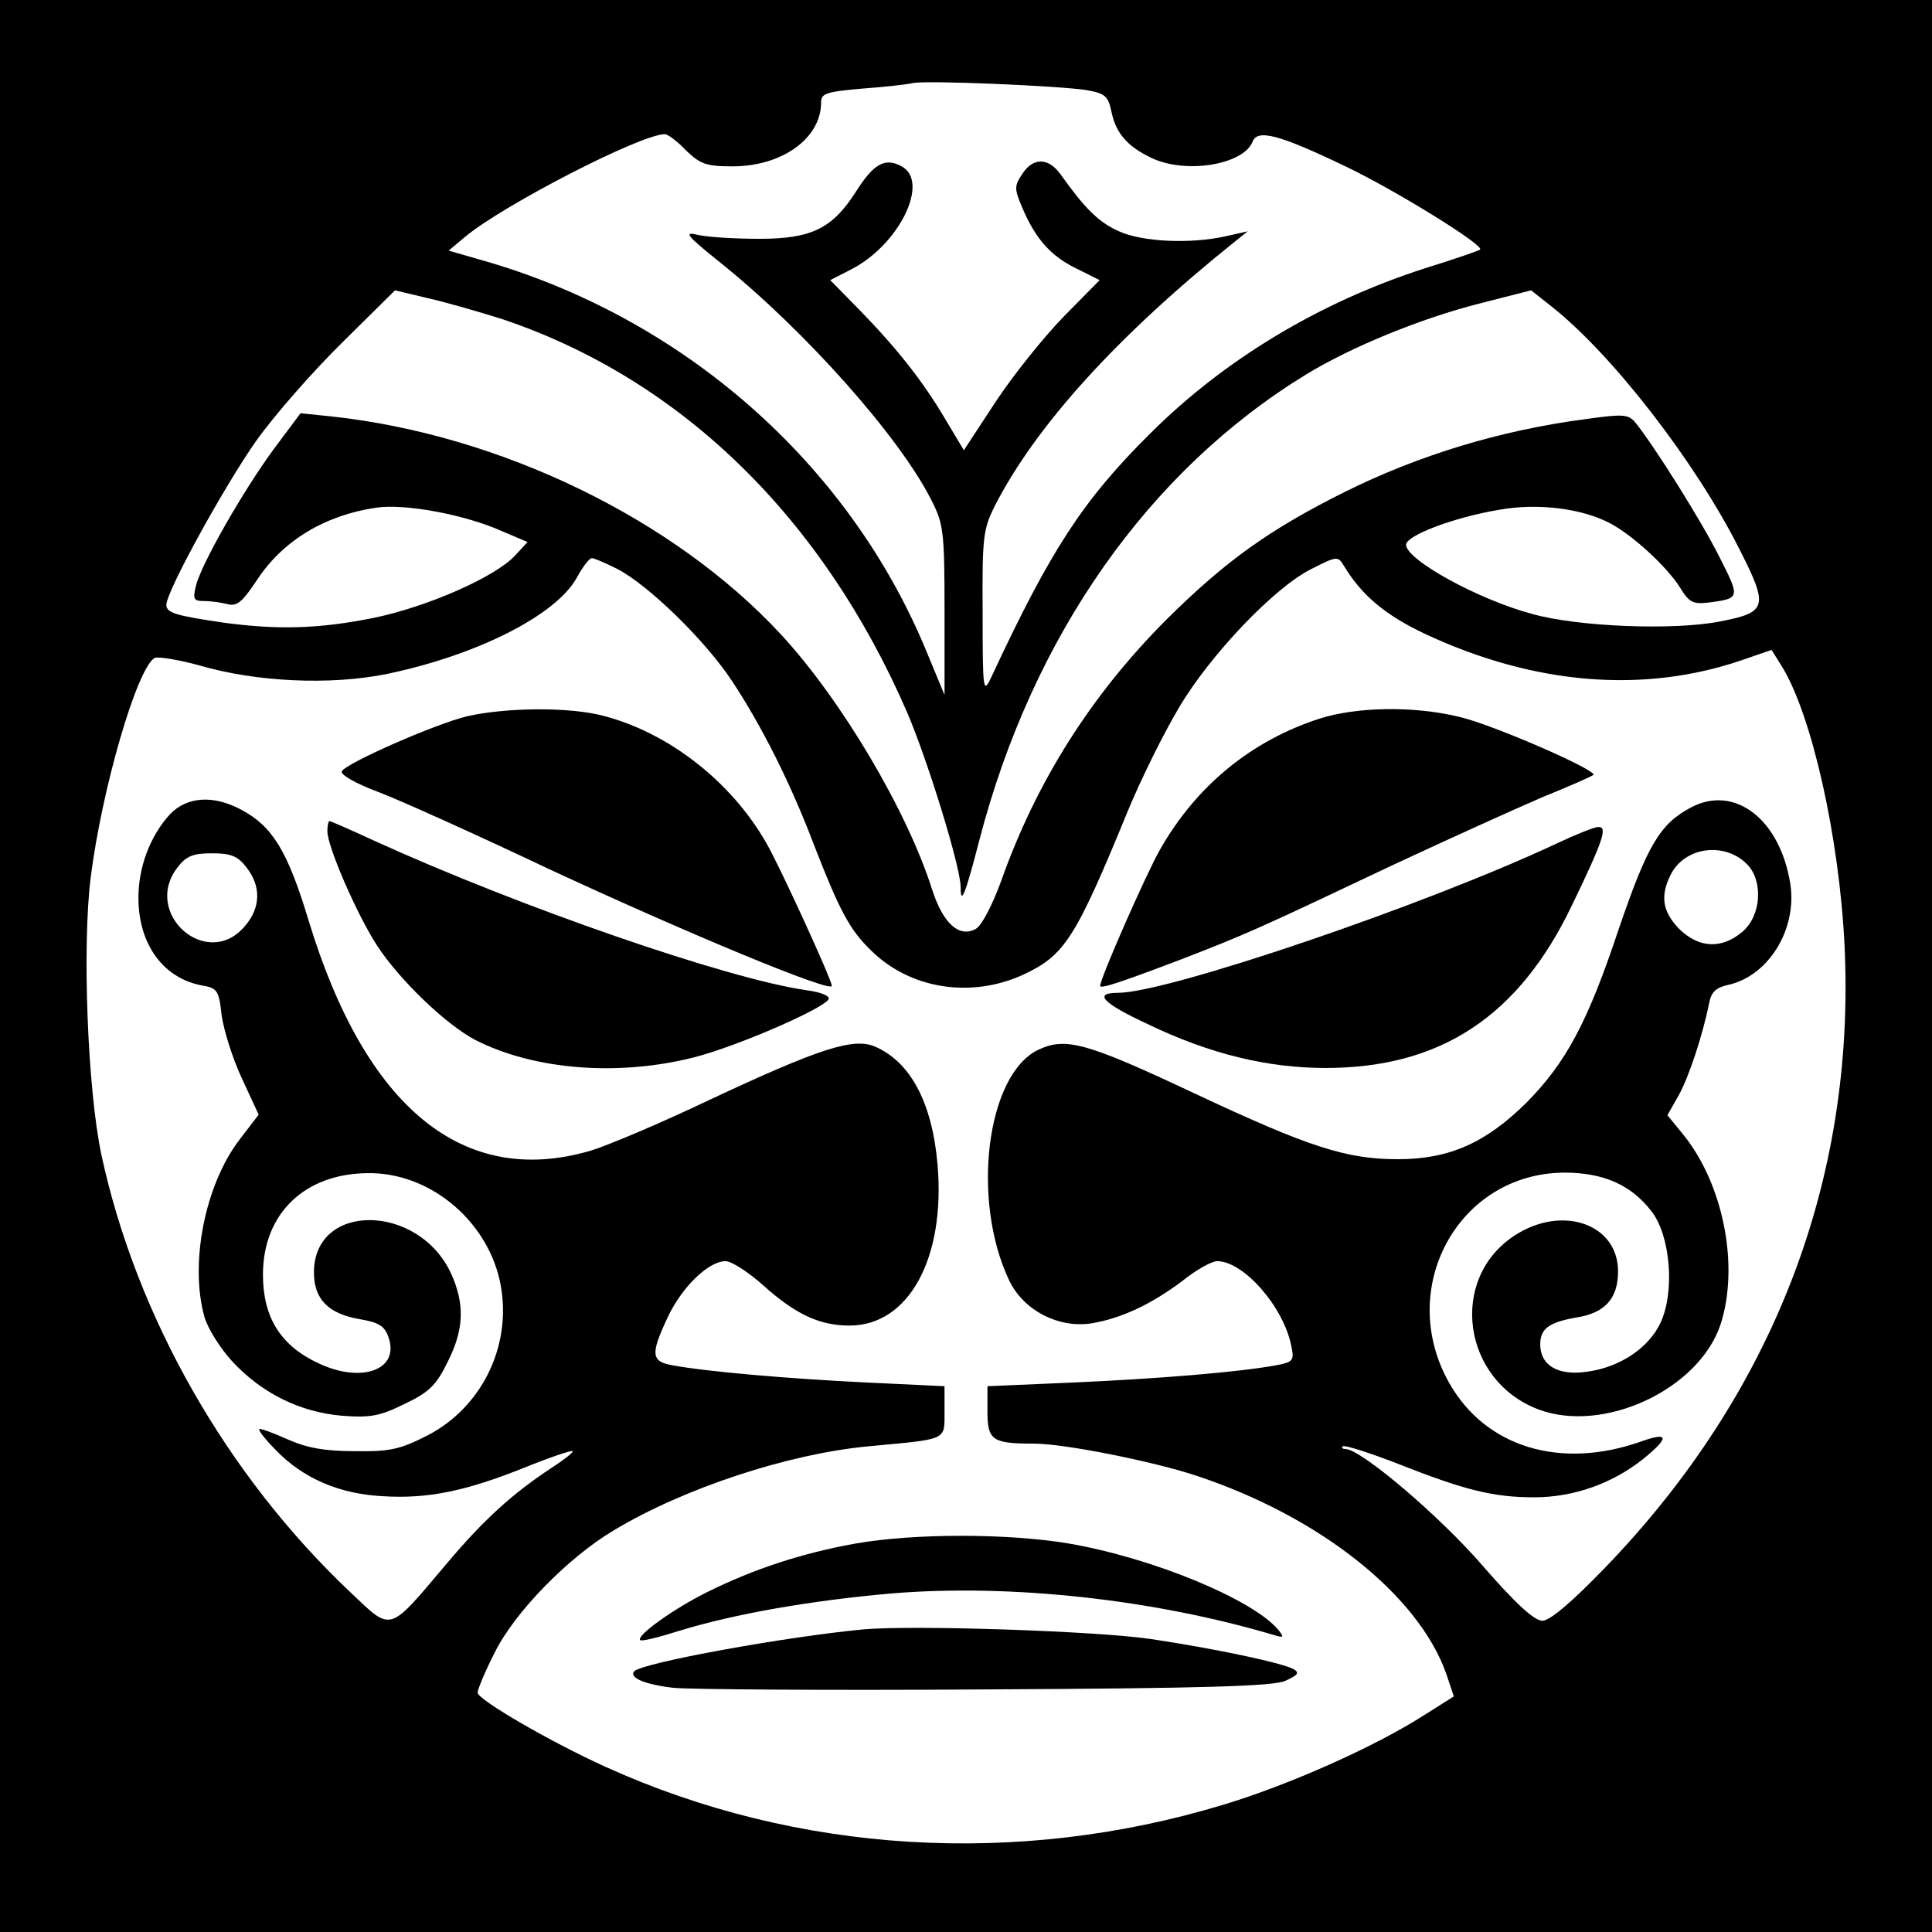 <?xml version="1.0" standalone="no"?>
<!DOCTYPE svg PUBLIC "-//W3C//DTD SVG 20010904//EN"
 "http://www.w3.org/TR/2001/REC-SVG-20010904/DTD/svg10.dtd">
<svg version="1.0" xmlns="http://www.w3.org/2000/svg"
 width="360pt" height="360pt" viewBox="0 0 360 360"
 preserveAspectRatio="xMidYMid meet">
<g transform="translate(0,360) scale(0.1,-0.1)"
fill="#000000" stroke="none">
<path d="M0 1800 l0 -1800 1800 0 1800 0 0 1800 0 1800 -1800 0 -1800 0 0
-1800z m2025 1632 c34 -6 40 -11 46 -40 8 -40 30 -65 74 -86 64 -31 172 -13
189 30 9 24 50 13 171 -45 93 -44 261 -148 253 -156 -2 -2 -48 -18 -103 -35
-196 -63 -374 -170 -513 -309 -124 -123 -185 -217 -294 -451 -16 -34 -17 -31
-17 118 -1 142 1 156 23 200 77 150 229 317 446 491 l25 20 -40 -9 c-66 -15
-156 -11 -200 9 -38 17 -63 42 -108 105 -23 33 -52 33 -72 2 -15 -22 -15 -28
-1 -61 25 -60 54 -92 101 -115 l44 -22 -67 -68 c-37 -38 -94 -109 -127 -159
l-59 -90 -34 57 c-42 71 -89 131 -160 204 l-55 56 39 20 c90 46 147 164 94
192 -31 17 -52 5 -85 -47 -44 -69 -83 -88 -180 -88 -44 0 -95 3 -113 7 -29 7
-25 1 41 -52 157 -126 333 -324 392 -441 23 -45 25 -58 25 -206 l0 -158 -34
82 c-145 351 -455 623 -831 729 l-59 17 31 26 c71 59 327 191 372 191 5 0 23
-13 39 -30 27 -26 38 -30 87 -30 92 0 165 52 165 119 0 17 9 20 78 26 42 3 84
8 92 10 21 6 276 -5 325 -13z m-1088 -427 c332 -112 596 -369 754 -734 39 -92
99 -287 99 -324 0 -36 9 -13 35 88 99 380 315 688 610 868 84 51 213 104 324
132 l94 24 38 -30 c114 -90 269 -291 350 -452 55 -108 52 -118 -36 -135 -86
-17 -265 -10 -350 14 -101 27 -235 101 -235 129 0 17 89 51 173 65 71 13 154
3 207 -25 42 -22 105 -80 130 -119 17 -28 24 -32 52 -29 61 8 61 8 22 85 -33
66 -120 205 -157 251 -13 15 -22 16 -93 6 -159 -21 -310 -67 -449 -136 -140
-70 -221 -128 -331 -237 -140 -140 -243 -302 -309 -489 -17 -46 -36 -82 -47
-88 -31 -17 -61 11 -81 73 -46 146 -169 354 -282 476 -199 215 -523 372 -837
406 l-58 6 -50 -67 c-58 -79 -136 -216 -145 -255 -6 -25 -4 -28 16 -28 13 0
33 -3 44 -6 17 -4 27 5 53 44 48 74 127 122 223 136 54 8 166 -13 235 -44 l47
-20 -23 -25 c-37 -40 -162 -95 -262 -116 -104 -21 -180 -23 -283 -9 -88 13
-105 18 -105 33 0 25 108 221 167 305 34 48 107 131 161 184 l98 97 63 -15
c35 -8 97 -26 138 -39z m213 -465 c58 -30 164 -133 214 -209 55 -83 109 -190
153 -306 47 -121 66 -157 105 -195 73 -73 187 -91 285 -46 77 36 97 67 195
306 24 58 66 143 94 190 58 99 179 226 248 260 47 24 49 24 60 6 33 -55 77
-92 151 -127 203 -95 407 -112 591 -49 l55 19 20 -32 c55 -90 106 -316 116
-518 21 -436 -132 -835 -447 -1161 -62 -64 -102 -98 -116 -98 -15 0 -50 32
-110 101 -79 92 -228 219 -257 219 -5 0 -8 2 -5 5 3 3 50 -12 104 -33 124 -49
177 -62 253 -62 72 0 144 25 201 70 51 41 51 53 -2 34 -150 -53 -289 -11 -357
108 -101 177 16 392 214 393 73 0 125 -23 163 -73 35 -46 43 -150 16 -207 -22
-47 -76 -83 -137 -91 -54 -8 -87 12 -87 51 0 29 16 41 67 50 53 8 78 35 78 86
0 89 -105 125 -194 66 -122 -81 -96 -269 45 -323 121 -46 299 36 340 158 35
108 6 259 -68 352 l-31 38 21 37 c19 34 45 113 57 173 4 20 13 28 36 33 75 17
128 104 115 188 -19 120 -103 185 -184 143 -59 -31 -82 -70 -136 -228 -58
-174 -98 -248 -172 -323 -76 -75 -144 -105 -239 -105 -96 0 -165 22 -380 123
-200 94 -239 105 -290 81 -97 -46 -126 -281 -54 -431 27 -55 91 -88 152 -79
56 9 113 36 170 79 26 21 55 37 65 37 49 0 123 -84 138 -157 6 -28 4 -31 -28
-37 -71 -13 -220 -25 -375 -32 l-163 -7 0 -47 c0 -54 9 -60 87 -60 56 0 222
-33 303 -60 229 -76 413 -222 465 -369 l14 -42 -57 -36 c-91 -58 -250 -129
-373 -166 -383 -116 -793 -91 -1149 70 -104 47 -240 126 -240 139 0 6 14 40
32 75 37 75 137 177 221 227 131 79 326 143 475 157 149 14 142 10 142 65 l0
47 -147 7 c-144 7 -295 20 -360 32 -40 7 -41 21 -9 89 26 56 76 105 108 105
11 0 42 -20 69 -44 61 -55 106 -76 162 -76 110 0 179 125 164 300 -10 116 -51
192 -117 220 -40 17 -104 -4 -307 -99 -92 -44 -192 -86 -222 -95 -238 -70
-420 80 -526 429 -39 129 -67 175 -125 206 -52 28 -101 25 -133 -8 -37 -40
-60 -100 -59 -159 1 -84 46 -146 117 -160 30 -5 33 -9 38 -56 4 -27 20 -80 38
-118 l31 -67 -36 -47 c-64 -84 -93 -230 -65 -330 6 -21 29 -58 52 -83 55 -59
125 -94 204 -101 53 -4 70 -1 117 22 46 22 59 35 80 78 31 61 32 108 7 164
-60 132 -256 135 -256 3 0 -50 27 -77 85 -87 36 -6 47 -13 54 -34 21 -60 -49
-86 -129 -49 -72 33 -105 86 -105 166 0 113 77 188 195 189 113 2 220 -85 246
-199 26 -116 -30 -236 -135 -290 -51 -26 -70 -30 -135 -29 -56 0 -89 6 -125
22 -27 12 -51 21 -53 19 -2 -2 12 -20 31 -39 51 -53 119 -82 200 -86 83 -5
153 9 265 54 47 19 86 32 88 30 2 -2 -16 -16 -39 -31 -73 -48 -127 -97 -196
-179 -109 -129 -101 -127 -178 -54 -232 219 -400 515 -465 816 -26 123 -36
389 -20 517 21 166 86 389 119 409 6 3 44 -3 84 -14 106 -31 244 -37 348 -16
169 35 317 110 355 180 11 20 23 36 28 36 4 0 25 -9 47 -20z m2105 -550 c31
-31 27 -96 -8 -126 -39 -33 -81 -31 -118 5 -31 32 -36 61 -16 101 26 52 100
62 142 20z m-2796 -6 c28 -35 27 -76 -3 -110 -70 -83 -192 24 -125 110 16 21
29 26 64 26 35 0 48 -5 64 -26z"/>
<path d="M869 2265 c-60 -15 -222 -86 -232 -102 -4 -6 26 -23 66 -38 40 -15
182 -79 317 -143 258 -120 530 -233 530 -219 0 11 -97 223 -122 266 -65 114
-181 205 -303 237 -63 17 -183 16 -256 -1z"/>
<path d="M2459 2261 c-127 -41 -230 -125 -298 -245 -26 -46 -111 -239 -111
-253 0 -6 34 5 150 49 124 48 146 58 395 176 105 49 231 106 280 127 50 20 92
39 94 41 9 8 -188 94 -249 108 -85 21 -192 19 -261 -3z"/>
<path d="M610 2051 c0 -28 54 -153 92 -212 42 -65 130 -149 184 -177 110 -56
267 -68 408 -32 78 20 238 89 250 108 3 6 -13 13 -42 17 -147 21 -534 155
-806 279 -43 20 -80 36 -82 36 -2 0 -4 -8 -4 -19z"/>
<path d="M2900 2028 c-245 -115 -725 -278 -817 -278 -46 0 -29 -19 55 -58 116
-56 224 -82 332 -82 214 0 360 96 459 303 59 122 67 147 49 146 -7 0 -42 -14
-78 -31z"/>
<path d="M1595 724 c-101 -18 -191 -48 -276 -90 -63 -31 -134 -82 -126 -90 2
-3 34 5 72 17 104 32 248 57 398 70 220 18 487 -11 712 -78 17 -5 18 -4 7 10
-48 57 -234 134 -391 161 -114 19 -287 19 -396 0z"/>
<path d="M1610 564 c-148 -14 -411 -62 -428 -78 -11 -12 20 -25 73 -31 27 -3
289 -5 580 -3 412 2 537 6 560 16 24 11 27 15 15 22 -23 12 -146 38 -266 56
-104 15 -439 26 -534 18z"/>
</g>
</svg>

